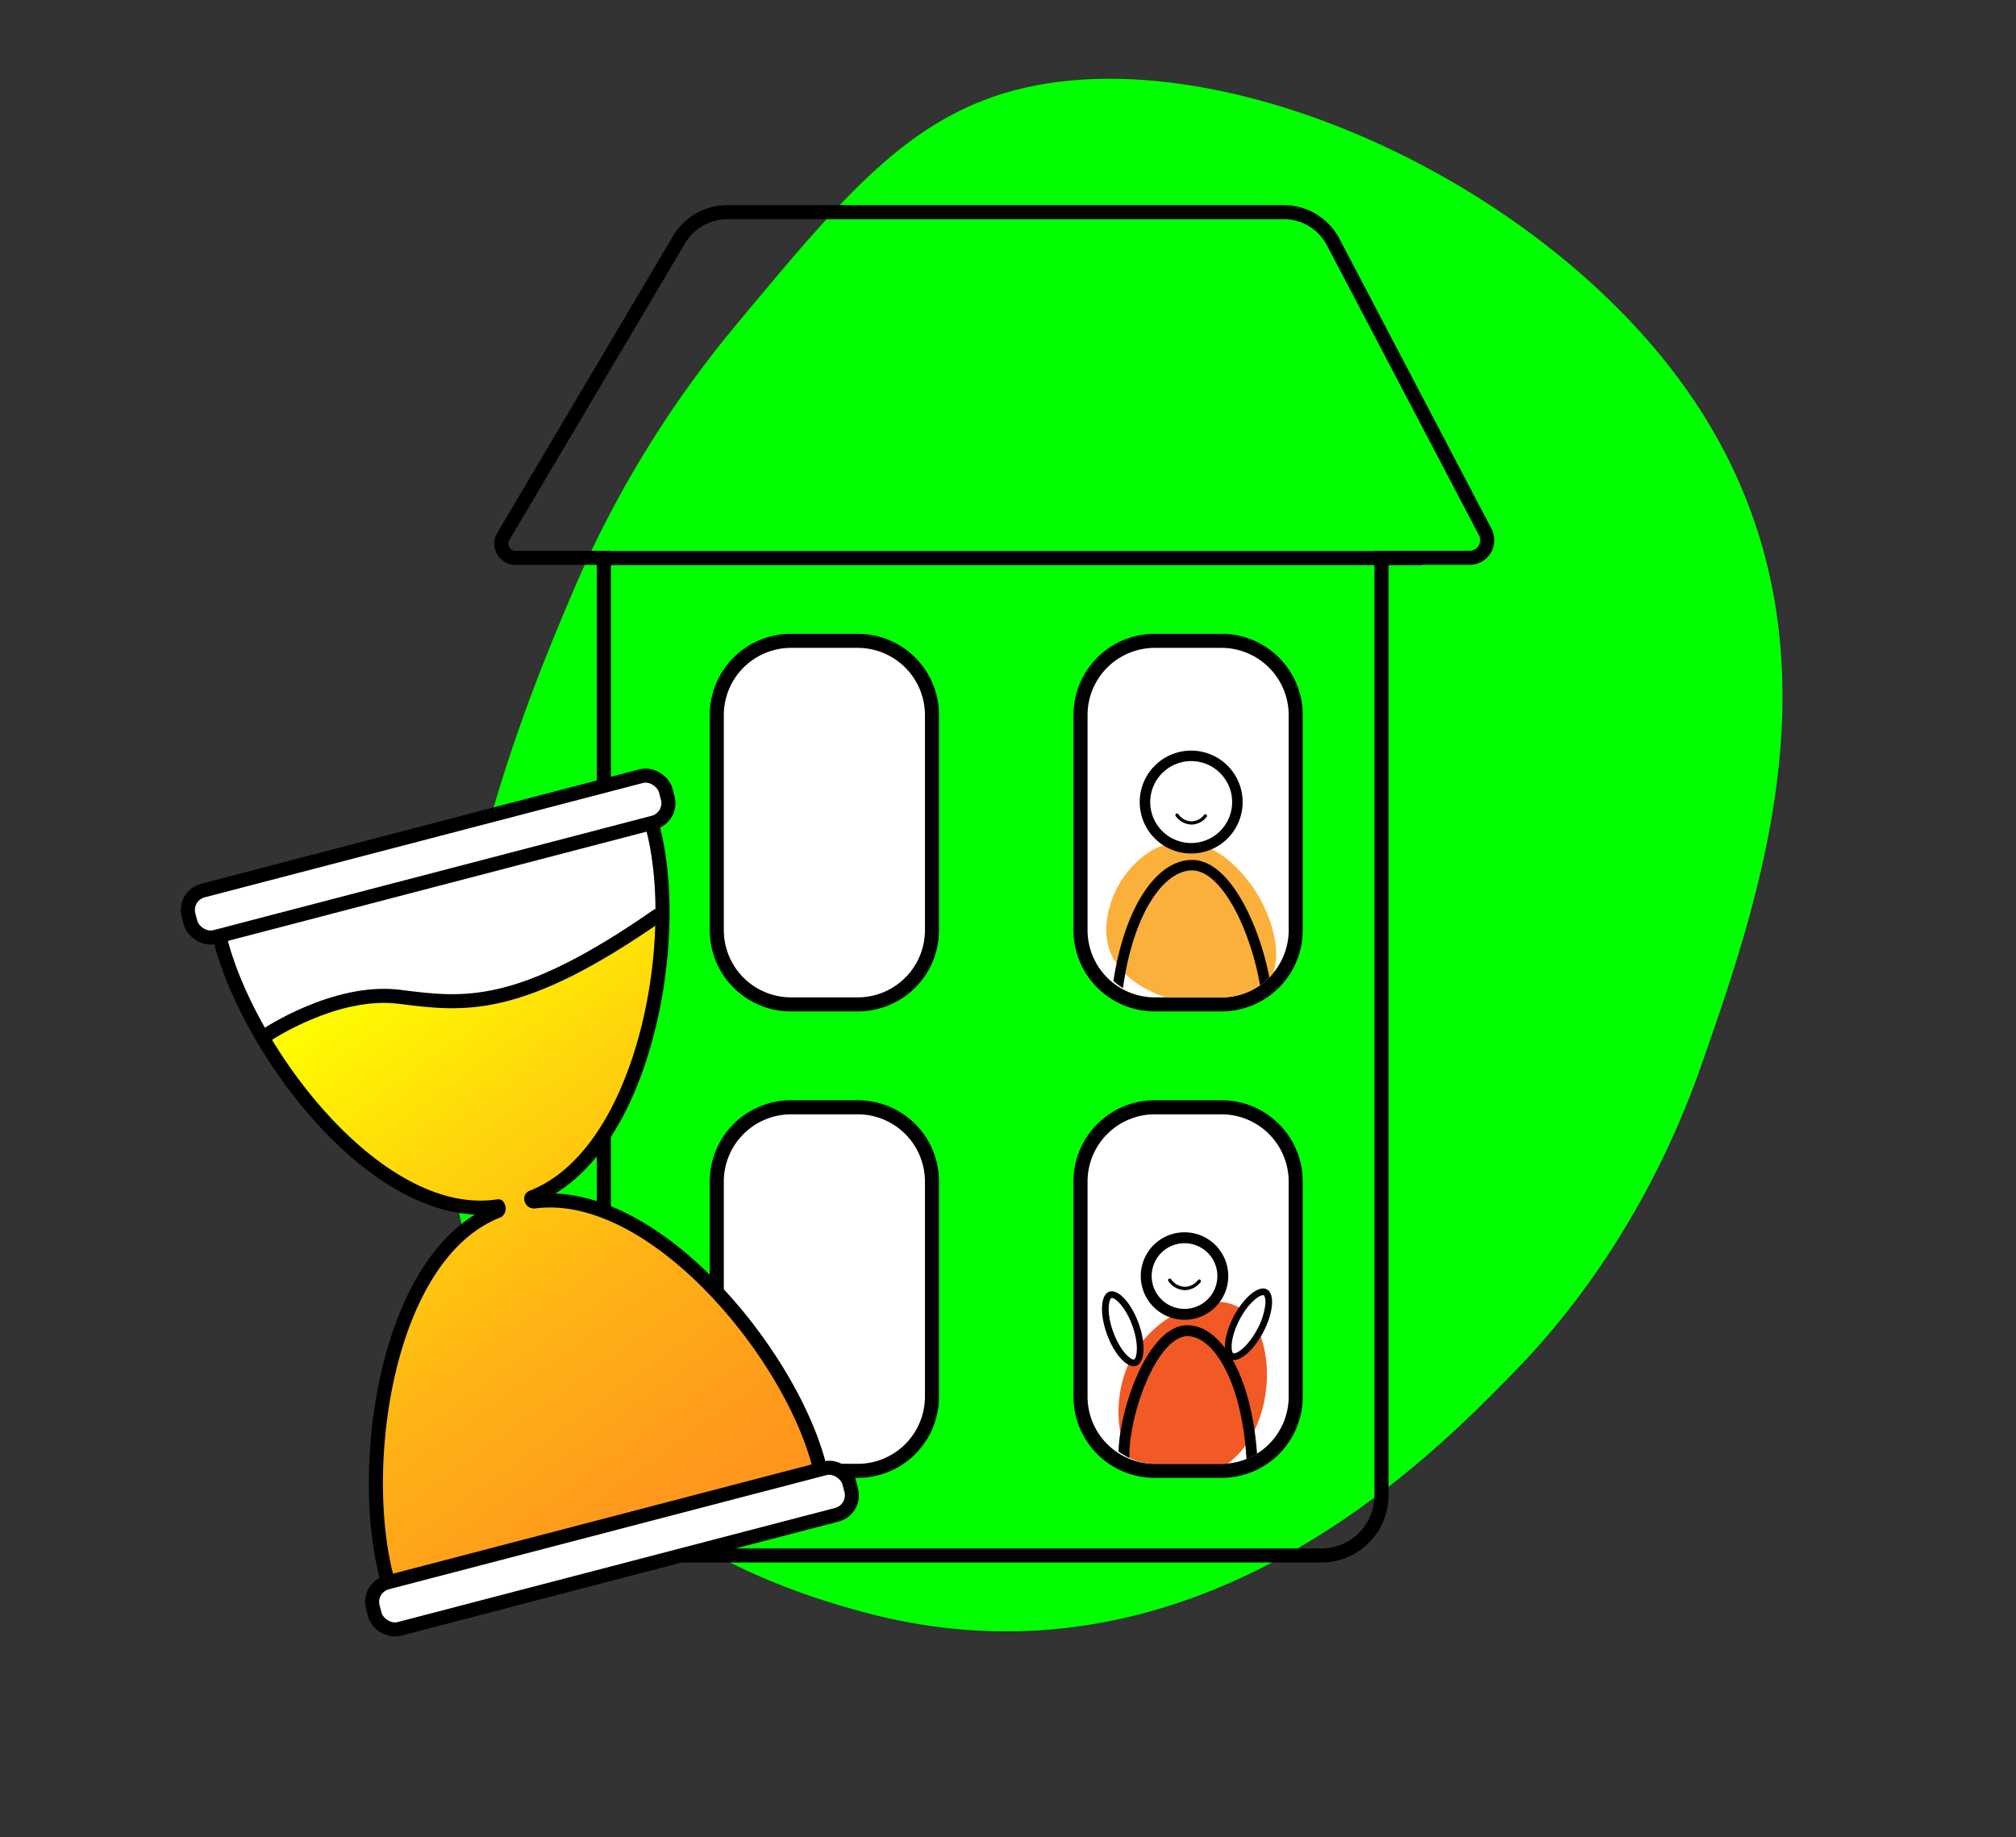 <svg xmlns="http://www.w3.org/2000/svg" viewBox="0 0 790 720">
  <rect x="0" y="0" width="790" height="720" fill="#333333" stroke="none"/>
  <defs/>
  <defs>
    <clipPath id="a">
      <path d="M36.894 0h720v720h-720z" class="a"/>
    </clipPath>
    <clipPath id="c">
      <rect width="78.815" height="136.949" x="426.172" y="253.879" class="a" rx="26.272"/>
    </clipPath>
    <clipPath id="d">
      <rect width="78.815" height="136.949" x="426.172" y="436.664" class="a" rx="26.272"/>
    </clipPath>
    <linearGradient id="b" x1="26.36" x2="213.788" y1="463.036" y2="650.463" gradientTransform="rotate(9.182 560.8 1082.157)" gradientUnits="userSpaceOnUse">
      <stop offset="0" stop-color="#7ac943"/>
      <stop offset="0" stop-color="#89cf3b"/>
      <stop offset="0" stop-color="#a8dc2c"/>
      <stop offset="0" stop-color="#c4e71e"/>
      <stop offset="0" stop-color="#daf013"/>
      <stop offset="0" stop-color="#ebf70a"/>
      <stop offset="0" stop-color="#f6fb04"/>
      <stop offset="0" stop-color="#fdfe01"/>
      <stop offset="0" stop-color="#ff0"/>
      <stop offset=".266" stop-color="#ffda0a"/>
      <stop offset=".585" stop-color="#ffb315"/>
      <stop offset=".841" stop-color="#ff9c1c"/>
      <stop offset="1" stop-color="#ff931e"/>
    </linearGradient>
    <style>
      .a,.e{fill:none}.d,.g{fill:#fff}.e,.g{stroke:#000;stroke-miterlimit:10;stroke-width:5.507px}
    </style>
  </defs>
  <g clip-path="url(#a)">
    <path fill="#0f0" d="M666.873 416.937c25.156-72.115 62.045-177.865-12.779-273.41C596.67 70.2 486.938 20.111 409.503 32.851c-49.218 8.097-75.741 39.99-120.744 94.101a422.073 422.073 0 00-63.295 102.682c-24.233 56.742-99.704 233.464 1.953 340.131 40.202 42.183 92.206 56.727 108.814 61.371C466.982 667.702 560.678 571.24 594.234 536.693c14.309-14.731 49.741-54.115 72.639-119.756z"/>
    <path d="M309.911 251.126h26.272a29.025 29.025 0 0129.025 29.025v84.405a29.025 29.025 0 01-29.025 29.025h-26.272a29.024 29.024 0 01-29.024-29.024v-84.406a29.025 29.025 0 0129.025-29.025z" class="d"/>
    <path d="M336.183 253.879a26.349 26.349 0 0126.272 26.272v84.405a26.349 26.349 0 01-26.272 26.272h-26.272a26.349 26.349 0 01-26.271-26.272v-84.405a26.349 26.349 0 0126.272-26.272h26.272m0-5.507h-26.272a31.814 31.814 0 00-31.779 31.778v84.405a31.814 31.814 0 0031.779 31.778h26.272a31.814 31.814 0 0031.778-31.778v-84.405a31.814 31.814 0 00-31.778-31.778z"/>
    <path d="M452.443 251.126h26.271a29.025 29.025 0 0129.025 29.025v84.404a29.025 29.025 0 01-29.025 29.025h-26.271a29.024 29.024 0 01-29.024-29.024V280.15a29.024 29.024 0 0129.024-29.024z" class="d"/>
    <path d="M478.716 253.879a26.349 26.349 0 0126.272 26.272v84.405a26.349 26.349 0 01-26.272 26.272h-26.272a26.349 26.349 0 01-26.272-26.272v-84.405a26.349 26.349 0 0126.272-26.272h26.272m0-5.507h-26.272a31.814 31.814 0 00-31.778 31.778v84.405a31.814 31.814 0 0031.778 31.778h26.272a31.814 31.814 0 0031.778-31.778v-84.405a31.814 31.814 0 00-31.778-31.778z"/>
    <path d="M309.911 433.911h26.273a29.024 29.024 0 0129.024 29.024V547.34a29.025 29.025 0 01-29.025 29.025h-26.273a29.024 29.024 0 01-29.024-29.024V462.936a29.025 29.025 0 0129.025-29.025z" class="d"/>
    <path d="M336.183 436.664a26.349 26.349 0 0126.272 26.272v84.405a26.349 26.349 0 01-26.272 26.272h-26.272a26.349 26.349 0 01-26.271-26.272v-84.405a26.349 26.349 0 0126.272-26.272h26.272m0-5.507h-26.272a31.814 31.814 0 00-31.779 31.778v84.405a31.814 31.814 0 0031.779 31.778h26.272a31.814 31.814 0 0031.778-31.778v-84.405a31.814 31.814 0 00-31.778-31.778z"/>
    <rect width="84.321" height="142.454" x="423.419" y="433.911" class="d" rx="29.024"/>
    <path d="M478.716 436.664a26.349 26.349 0 0126.272 26.272v84.405a26.349 26.349 0 01-26.272 26.272h-26.272a26.349 26.349 0 01-26.272-26.272v-84.405a26.349 26.349 0 0126.272-26.272h26.272m0-5.507h-26.272a31.814 31.814 0 00-31.778 31.778v84.405a31.814 31.814 0 0031.778 31.778h26.272a31.814 31.814 0 0031.778-31.778v-84.405a31.814 31.814 0 00-31.778-31.778z"/>
    <path d="M503.002 85.88a19.168 19.168 0 0117.023 10.296l59.547 113.581a4.149 4.149 0 01-3.675 6.075h-37.294v370.177a20.789 20.789 0 01-20.765 20.765H260.151a20.789 20.789 0 01-20.765-20.765V215.833H201.97a2.774 2.774 0 01-2.387-4.188l68.865-116.281a19.42 19.42 0 0116.638-9.484h217.916m0-5.507H285.086A24.844 24.844 0 00263.71 92.558l-68.865 116.281a8.281 8.281 0 007.125 12.501h31.91v364.67a26.349 26.349 0 0026.272 26.272h257.687a26.349 26.349 0 0026.272-26.272v-364.67h31.788a9.655 9.655 0 008.552-14.139L524.902 93.62a24.728 24.728 0 00-21.9-13.246z"/>
    <path d="M236.46 218.691h320.867" class="e"/>
    <path d="M258.224 359.076s.267-26.02-4.033-35.081l-167.605 43.404s10.932 31.719 17.096 40.05c0 0 21.537-12.268 36.846-14.566 15.904-2.387 33.562 2.277 52.971-1.809s49.694-18.108 64.725-31.997z" class="d"/>
    <path fill="url(#b)" d="M207.32 472.28l-.605-1.458-.089-.263c.063-.017.124-.028.187-.046 33.83-9.49 51.402-67.793 51.412-112.113-16.275 12.61-53.757 37.244-93.436 32.782-26.694-3.002-47.57 5.552-60.376 14.416 20.348 32.534 51.401 72.3 93.346 66.77l-.748 2.279c-41.123 11.536-56.544 103.921-42.299 144.673l166.796-43.515C313.089 543.54 257.682 465.249 207.32 472.28z"/>
    <path d="M253.199 325.185c11.395 43.676-3.846 124.981-45.543 141.378a3.256 3.256 0 00-2.079 4.135 3.748 3.748 0 003.838 2.853 3.2 3.2 0 00.341-.015 44.573 44.573 0 015.753-.368c43.044-.002 91.897 59.798 102.781 101.515l-164.085 42.807c-11.427-43.8.199-124.468 42.163-140.541a3.953 3.953 0 001.609-4.532c-.555-2.129-1.92-2.473-2.744-2.473a2.61 2.61 0 00-.663.078 43.608 43.608 0 01-6.295.452c-42.747 0-88.269-60.735-99.16-102.482l164.085-42.807m3.938-6.718l-5.328 1.39-164.085 42.807-5.328 1.39 1.39 5.328c5.779 22.15 20.662 48.65 38.842 69.159 20.664 23.311 43.11 36.51 63.473 37.393-16.554 10.253-29.236 31.003-36.187 59.587-6.78 27.883-7.177 59.824-1.037 83.359l1.39 5.328 5.328-1.39L319.679 580.01l5.328-1.39-1.39-5.328c-5.689-21.806-21.263-48.162-40.646-68.782-21.596-22.975-44.709-35.97-65.348-36.807 16.819-10.331 30.148-31.293 38.025-60.15 7.8-28.574 8.902-60.668 2.878-83.759l-1.39-5.328z"/>
    <rect width="192.971" height="18.811" x="143.338" y="597.431" class="g" rx="7.854" transform="rotate(-14.622 239.824 606.838)"/>
    <rect width="193.269" height="18.811" x="71.152" y="326.253" class="g" rx="7.86" transform="rotate(-14.625 167.786 335.716)"/>
    <g clip-path="url(#c)">
      <path fill="#fbb03b" d="M496.644 385.601c-11.531 15.201-53.69 8.551-61.732-12.944-4.255-11.375 2.255-23.667 3.197-25.391 1.629-2.978 9.305-15.961 23.365-17.176 14.56-1.258 24.468 11.097 27.546 14.936 8.811 10.989 15.362 30.375 7.624 40.575z"/>
      <path d="M467.087 341.087l.217.002c3.514.067 7.147 2.276 10.798 6.566 11.287 13.267 17.998 41.23 16.434 52.563-.318.545-2.404 2.254-8.317 3.703a84.481 84.481 0 01-19.322 2.04c-12.104 0-22.742-2.147-28.019-5.561 1.73-37.178 15.555-59.313 28.209-59.314m0-4.112c-16.375 0-31.07 25.803-32.403 65.399 6.031 5.361 19.308 7.7 32.213 7.7 15.718 0 30.881-3.473 31.697-9.186 2.46-17.221-11.35-63.533-31.212-63.91a15.329 15.329 0 00-.295-.003z"/>
      <circle cx="466.781" cy="314.296" r="18.108" class="d"/>
      <path d="M466.781 298.244a16.052 16.052 0 11-16.051 16.052 16.07 16.07 0 0116.052-16.052m0-4.112a20.164 20.164 0 1020.164 20.164 20.164 20.164 0 00-20.164-20.164z"/>
      <path fill="#fff" stroke="#000" stroke-linecap="round" stroke-miterlimit="10" stroke-width="1.26" d="M461.216 319.382a7.189 7.189 0 005.794 3.106 7.064 7.064 0 005.335-2.776"/>
    </g>
    <g clip-path="url(#d)">
      <path fill="#f15a24" d="M485.227 512.194c-11.604-6.507-32.233 3.197-41.149 18.618-8.87 15.341-8.01 39.563 5.837 47.58 10.624 6.152 25.332.701 33.561-6.797 17.516-15.96 16.55-51.102 1.751-59.401z"/>
      <path d="M465.32 523.586c10.344 0 21.653 18.364 23.186 49.239-4.459 2.686-13.139 4.365-23.024 4.365-13.452 0-21.404-2.853-22.756-4.414-1.207-9.623 4.414-32.823 13.82-43.878 2.953-3.471 5.848-5.257 8.603-5.31l.171-.002m0-4.272c-.084 0-.167.001-.251.002-16.886.32-28.627 39.694-26.536 54.335.694 4.857 13.585 7.81 26.948 7.81 10.972 0 22.26-1.989 27.387-6.546-1.133-33.664-13.626-55.601-27.548-55.601z"/>
      <path d="M464.172 515.039a15.007 15.007 0 1115.007-15.007 15.025 15.025 0 01-15.007 15.007z" class="d"/>
      <path d="M464.172 487.161a12.871 12.871 0 11-12.871 12.871 12.886 12.886 0 0112.871-12.871m0-4.272a17.143 17.143 0 1017.143 17.143 17.143 17.143 0 00-17.143-17.143z"/>
      <path fill="#fff" stroke="#000" stroke-linecap="round" stroke-miterlimit="10" stroke-width="1.309" d="M458.39 501.676a7.47 7.47 0 006.02 3.226 7.339 7.339 0 005.543-2.885"/>
      <path d="M444.28 534.058c-2.398 0-6.611-4.422-9.234-11.567-2.791-7.601-2.275-14.235.052-15.09a1.615 1.615 0 01.567-.097c2.399 0 6.613 4.423 9.235 11.568a27.562 27.562 0 011.886 10.404c-.125 2.534-.85 4.285-1.938 4.684a1.614 1.614 0 01-.568.097z" class="d"/>
      <path d="M435.666 508.609c1.463 0 5.391 3.58 8.009 10.713 2.904 7.91 1.675 13.065.724 13.414a.323.323 0 01-.118.017c-1.463 0-5.391-3.58-8.01-10.713-2.904-7.91-1.675-13.065-.724-13.414a.326.326 0 01.118-.017m0-2.611a2.934 2.934 0 00-1.018.177c-3.398 1.248-3.769 8.753-.827 16.765 2.66 7.246 7.119 12.424 10.461 12.424a2.934 2.934 0 001.018-.177c3.398-1.248 3.769-8.754.827-16.765-2.66-7.246-7.119-12.424-10.46-12.424z"/>
      <path d="M483.509 531.642a1.744 1.744 0 01-.831-.189c-2.194-1.15-1.838-7.796 1.923-14.966 3.501-6.677 7.966-10.279 10.389-10.279a1.741 1.741 0 01.831.189c2.194 1.151 1.838 7.797-1.923 14.967-3.502 6.676-7.967 10.278-10.389 10.278z" class="d"/>
      <path d="M494.989 507.514a.505.505 0 01.224.039c.285.149.81 1.235.613 3.635a26.619 26.619 0 01-3.085 9.569c-3.278 6.25-7.468 9.579-9.232 9.579a.505.505 0 01-.225-.039c-.898-.471-1.442-5.742 2.472-13.204 3.278-6.25 7.468-9.579 9.233-9.579m0-2.611c-3.311 0-8.118 4.445-11.545 10.977-3.964 7.558-4.579 15.047-1.373 16.729a3.053 3.053 0 001.437.338c3.311 0 8.119-4.445 11.545-10.977 3.964-7.558 4.579-15.047 1.373-16.729a3.052 3.052 0 00-1.437-.338z"/>
    </g>
    <path d="M104.412 405.599s27.009-18.168 52.118-14.992 46.689 6.223 101.695-32.206" class="e"/>
  </g>
</svg>
